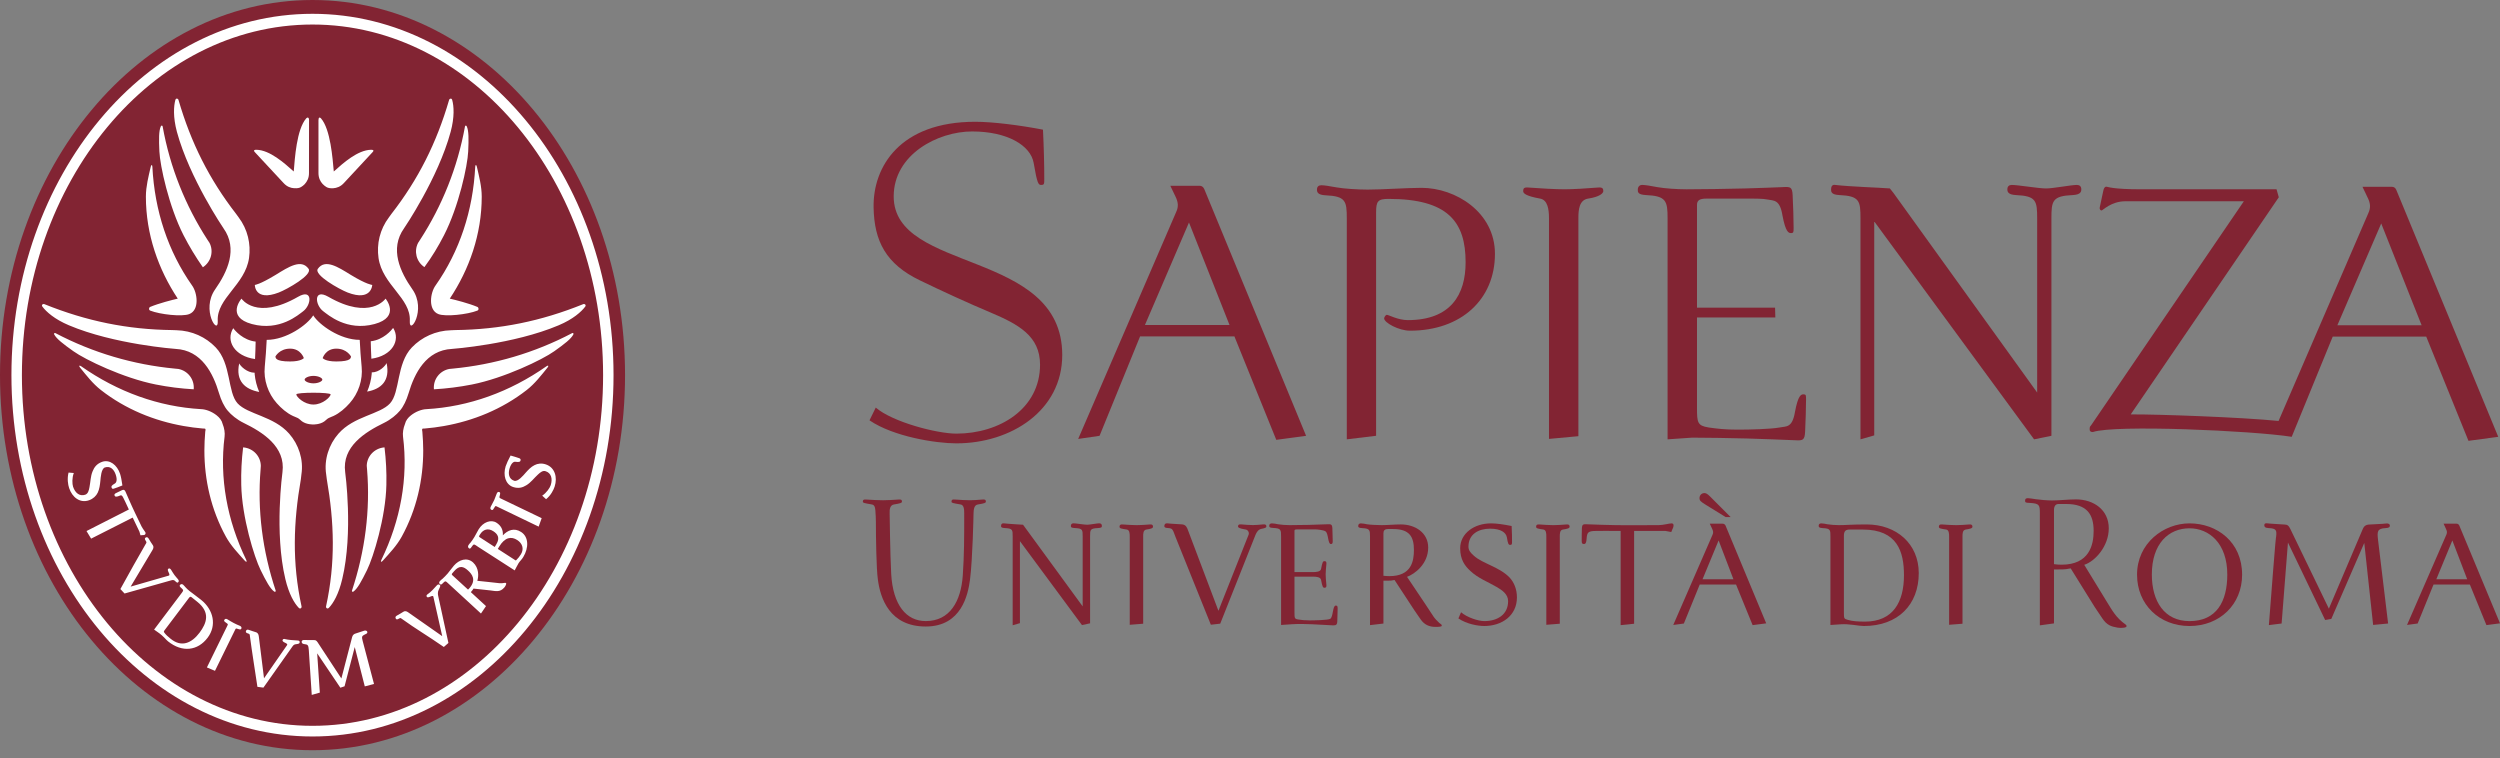<svg xmlns="http://www.w3.org/2000/svg" width="155" height="47" viewBox="0 0 155 47" fill="none"><rect x="0" y="0" width="155" height="47" fill="#808080" stroke="none"/><path fill-rule="evenodd" clip-rule="evenodd" d="M38.753 23.258C38.753 36.085 30.061 46.514 19.375 46.514C8.688 46.514 0 36.085 0 23.258C0 10.433 8.688 0 19.375 0C30.061 0 38.753 10.433 38.753 23.258Z" fill="#822433"></path><path fill-rule="evenodd" clip-rule="evenodd" d="M19.745 7.447C19.745 8.177 19.749 10.051 19.745 10.729C19.745 11.032 19.858 11.25 20.002 11.406C20.087 11.493 20.161 11.55 20.233 11.594C20.26 11.617 20.375 11.66 20.416 11.66C20.476 11.67 20.553 11.677 20.649 11.673C20.883 11.656 21.113 11.576 21.321 11.349C21.764 10.865 22.703 9.861 23.104 9.429C23.223 9.303 23.098 9.283 22.997 9.286C22.174 9.309 21.294 10.094 20.695 10.632C20.62 9.824 20.496 8.02 19.9 7.336C19.829 7.26 19.745 7.263 19.745 7.447ZM18.988 7.336C18.388 8.02 18.28 9.824 18.212 10.632C17.611 10.094 16.73 9.309 15.908 9.286C15.808 9.283 15.68 9.302 15.797 9.429C16.198 9.861 17.137 10.865 17.582 11.349C17.79 11.576 18.02 11.656 18.234 11.669C18.352 11.677 18.425 11.669 18.486 11.66C18.527 11.66 18.643 11.616 18.67 11.593C18.745 11.55 18.816 11.493 18.887 11.423C19.046 11.249 19.16 11.032 19.157 10.728C19.157 10.05 19.16 8.177 19.16 7.447C19.162 7.263 19.055 7.26 18.988 7.336ZM12.01 24.136C12.064 23.519 11.647 22.988 11.06 22.875C10.98 22.869 10.9 22.862 10.824 22.852C8.281 22.608 5.767 21.88 3.434 20.652C3.38 20.621 3.332 20.678 3.358 20.731C3.503 21.008 3.919 21.329 4.555 21.779C5.28 22.297 7.646 23.442 9.66 23.839C10.435 23.993 11.22 24.093 12.01 24.136ZM13.923 27.076C13.954 26.848 13.912 26.547 13.8 26.277C13.757 26.077 13.614 25.893 13.431 25.75C13.137 25.515 12.76 25.376 12.471 25.367C9.851 25.219 7.298 24.301 5.031 22.708C4.917 22.628 4.875 22.681 4.964 22.792C5.359 23.276 5.75 23.786 6.256 24.181C7.79 25.379 9.574 26.094 11.39 26.414C11.779 26.483 12.175 26.534 12.569 26.567C12.657 26.571 12.716 26.567 12.73 26.594C12.747 26.617 12.749 26.684 12.725 26.768C12.692 27.151 12.672 27.542 12.672 27.932C12.672 29.739 13.078 31.582 14.007 33.275C14.313 33.832 14.76 34.3 15.177 34.764C15.271 34.871 15.327 34.837 15.268 34.717C14.071 32.246 13.603 29.629 13.923 27.076ZM16.156 29.112C16.161 29.036 16.167 28.954 16.171 28.881C16.162 28.294 15.707 27.796 15.096 27.739H15.073C14.98 28.507 14.939 29.282 14.958 30.06C14.996 32.067 15.767 34.551 16.158 35.342C16.498 36.033 16.746 36.493 16.999 36.677C17.05 36.714 17.111 36.677 17.093 36.62C16.271 34.153 15.948 31.607 16.156 29.112ZM18.653 29.716C18.653 29.713 18.686 29.422 18.687 29.418C18.834 28.486 18.51 27.549 17.929 26.889C16.968 25.793 15.366 25.703 14.729 25.008C14.098 24.311 14.345 22.551 13.374 21.54C12.764 20.901 11.904 20.498 10.942 20.474L10.675 20.464C7.913 20.431 5.379 19.916 2.753 18.858C2.662 18.821 2.552 18.905 2.626 19.008C2.867 19.329 3.376 19.79 4.271 20.167C7.069 21.352 10.873 21.632 10.884 21.632C12.502 21.713 13.211 23.142 13.581 24.384C13.707 24.808 13.897 25.206 14.115 25.459C14.328 25.716 14.687 26.016 15.105 26.22C16.289 26.797 17.72 27.696 17.513 29.272C17.513 29.278 16.999 32.995 17.691 35.899C17.913 36.831 18.245 37.402 18.526 37.689C18.616 37.779 18.718 37.689 18.696 37.595C18.104 34.882 18.189 32.38 18.653 29.716ZM11.021 18.515C10.664 18.598 9.847 18.805 9.313 19.028C9.226 19.062 9.206 19.216 9.317 19.259C9.916 19.496 11.289 19.65 11.734 19.473C12.384 19.219 12.241 18.147 11.904 17.694C10.424 15.589 9.585 13.069 9.447 10.338C9.442 10.201 9.378 10.201 9.346 10.338C9.206 10.943 9.045 11.56 9.045 12.191C9.045 14.531 9.82 16.705 11.021 18.515ZM11.38 14.585C11.733 15.276 12.135 15.937 12.578 16.572C13.096 16.227 13.257 15.576 12.989 15.056C12.944 14.992 12.904 14.926 12.86 14.861C11.503 12.765 10.541 10.385 10.083 7.834C10.072 7.774 10 7.77 9.974 7.827C9.843 8.105 9.847 8.628 9.882 9.39C9.921 10.271 10.468 12.799 11.38 14.585ZM13.852 14.147C14.775 15.436 14.088 16.868 13.346 17.93C12.437 19.218 13.554 20.852 13.5 19.897C13.425 18.491 15.2 17.663 15.44 15.997C15.563 15.132 15.36 14.22 14.79 13.469L14.639 13.262C12.983 11.126 11.841 8.861 11.066 6.194C11.04 6.104 10.909 6.071 10.873 6.194C10.77 6.574 10.721 7.249 10.968 8.173C11.75 11.052 13.848 14.141 13.852 14.147ZM27.007 17.694C26.672 18.147 26.528 19.219 27.179 19.473C27.623 19.65 28.997 19.496 29.594 19.259C29.705 19.216 29.684 19.062 29.595 19.028C29.066 18.805 28.247 18.598 27.887 18.515C29.092 16.705 29.867 14.531 29.867 12.191C29.867 11.56 29.705 10.943 29.566 10.338C29.535 10.201 29.471 10.201 29.464 10.338C29.326 13.069 28.489 15.589 27.007 17.694ZM25.923 15.056C25.652 15.576 25.812 16.227 26.313 16.561C26.776 15.937 27.174 15.276 27.528 14.585C28.445 12.799 28.99 10.271 29.028 9.39C29.063 8.629 29.067 8.105 28.936 7.828C28.909 7.771 28.84 7.774 28.83 7.834C28.369 10.386 27.408 12.765 26.049 14.862L25.923 15.056ZM25.408 19.897C25.354 20.852 26.474 19.218 25.563 17.93C24.819 16.868 24.134 15.436 25.056 14.147C25.062 14.141 27.164 11.052 27.94 8.174C28.189 7.25 28.142 6.575 28.035 6.194C28.002 6.071 27.871 6.105 27.845 6.194C27.068 8.862 25.931 11.126 24.268 13.263C24.268 13.263 24.12 13.47 24.118 13.47C23.547 14.221 23.345 15.133 23.469 15.998C23.708 17.663 25.486 18.491 25.408 19.897ZM19.375 45.001C9.44 45.001 1.358 35.245 1.358 23.259C1.358 11.273 9.44 1.521 19.375 1.521C29.31 1.521 37.392 11.273 37.392 23.259C37.393 35.245 29.31 45.001 19.375 45.001ZM19.375 0.856C9.082 0.856 0.709 10.905 0.709 23.259C0.709 35.612 9.082 45.662 19.375 45.662C29.669 45.662 38.039 35.612 38.039 23.259C38.039 10.905 29.669 0.856 19.375 0.856ZM15.788 23.109C15.315 23.109 14.909 22.704 14.83 22.531C14.595 23.626 15.196 24.14 16.071 24.301C15.921 23.946 15.824 23.572 15.789 23.195V23.109H15.788ZM15.813 22.261C15.835 21.92 15.84 21.503 15.85 21.179C15.066 21.092 14.564 20.494 14.461 20.347C13.98 21.118 14.528 22.083 15.813 22.261ZM23.046 23.178C23.013 23.552 22.916 23.927 22.762 24.279C23.639 24.12 24.199 23.606 23.97 22.511C23.888 22.684 23.52 23.089 23.047 23.089V23.178H23.046ZM24.375 20.331C24.27 20.475 23.772 21.072 22.986 21.159C22.998 21.48 23.003 21.904 23.025 22.241C24.308 22.064 24.856 21.099 24.375 20.331ZM20.353 18.398C22.954 19.894 23.905 18.515 23.905 18.515C23.905 18.515 24.856 19.65 23.22 20.091C21.492 20.557 20.321 19.503 20.043 19.299C19.527 18.918 19.42 17.864 20.353 18.398ZM21.748 17.042C22.746 17.649 23.079 17.666 23.079 17.666C23.079 17.666 23.044 18.708 21.555 18.137C21.031 17.934 19.437 17.039 19.707 16.665C20.158 16.037 20.941 16.544 21.748 17.042ZM18.485 18.398C15.884 19.894 14.972 18.515 14.972 18.515C14.972 18.515 13.982 19.65 15.617 20.091C17.346 20.557 18.517 19.503 18.795 19.299C19.31 18.918 19.418 17.864 18.485 18.398ZM17.09 17.042C16.091 17.649 15.799 17.666 15.799 17.666C15.799 17.666 15.793 18.708 17.282 18.137C17.807 17.934 19.397 17.039 19.131 16.665C18.677 16.037 17.896 16.544 17.09 17.042ZM22.422 22.741C22.378 22.297 22.319 21.496 22.303 21.072C21.08 21.072 19.782 20.138 19.42 19.552C19.057 20.138 17.758 21.072 16.535 21.072C16.518 21.496 16.46 22.297 16.415 22.741C16.332 23.552 16.621 24.394 17.159 24.998C17.438 25.312 17.784 25.616 18.17 25.793C18.201 25.806 18.239 25.82 18.276 25.837L18.46 25.917C18.563 25.97 18.624 26.051 18.724 26.123C19.009 26.33 19.408 26.317 19.418 26.317C19.432 26.317 19.83 26.33 20.115 26.123C20.215 26.051 20.274 25.97 20.38 25.917L20.563 25.837C20.602 25.82 20.637 25.806 20.671 25.793C21.055 25.616 21.401 25.312 21.679 24.998C22.218 24.394 22.506 23.552 22.422 22.741ZM20.851 22.411C20.153 22.411 20.006 22.201 20.006 22.201C20.006 22.201 20.182 21.616 20.849 21.616C21.514 21.616 21.763 22.104 21.763 22.104C21.742 22.177 21.801 22.411 20.851 22.411ZM19.434 25.081C18.848 25.081 18.371 24.594 18.371 24.454C18.371 24.314 20.499 24.314 20.499 24.454C20.499 24.594 20.022 25.081 19.434 25.081ZM17.986 22.411C17.039 22.411 17.096 22.177 17.075 22.104C17.075 22.104 17.324 21.616 17.991 21.616C18.655 21.616 18.837 22.201 18.837 22.201C18.837 22.201 18.686 22.411 17.986 22.411ZM19.434 23.305C19.739 23.305 19.985 23.433 19.985 23.536C19.985 23.64 19.739 23.767 19.434 23.767C19.133 23.767 18.887 23.64 18.887 23.536C18.887 23.433 19.133 23.305 19.434 23.305ZM29.258 23.84C31.264 23.443 33.635 22.297 34.36 21.78C34.994 21.329 35.412 21.009 35.55 20.732C35.577 20.679 35.53 20.621 35.476 20.652C33.144 21.88 30.632 22.608 28.089 22.852C28.01 22.862 27.931 22.869 27.853 22.875C27.265 22.989 26.847 23.52 26.903 24.137C27.691 24.093 28.476 23.993 29.258 23.84ZM23.643 34.717C23.583 34.837 23.643 34.871 23.734 34.764C24.152 34.3 24.598 33.832 24.905 33.275C25.835 31.582 26.24 29.739 26.24 27.932C26.24 27.543 26.218 27.151 26.186 26.768C26.164 26.684 26.164 26.617 26.18 26.594C26.195 26.567 26.251 26.571 26.341 26.567C26.736 26.534 27.13 26.483 27.521 26.414C29.337 26.093 31.12 25.379 32.656 24.181C33.162 23.786 33.551 23.276 33.945 22.792C34.034 22.681 33.994 22.628 33.882 22.708C31.611 24.301 29.061 25.219 26.441 25.367C26.153 25.376 25.776 25.516 25.481 25.75C25.296 25.893 25.156 26.077 25.112 26.277C25 26.547 24.958 26.848 24.988 27.076C25.31 29.629 24.842 32.246 23.643 34.717ZM21.822 36.62C21.801 36.677 21.864 36.714 21.914 36.677C22.169 36.493 22.415 36.033 22.756 35.342C23.146 34.551 23.915 32.067 23.955 30.06C23.974 29.282 23.933 28.507 23.84 27.739H23.817C23.205 27.796 22.746 28.294 22.739 28.881C22.746 28.954 22.751 29.035 22.758 29.112C22.964 31.607 22.639 34.153 21.822 36.62ZM20.215 37.595C20.195 37.689 20.296 37.779 20.387 37.689C20.668 37.402 21 36.831 21.219 35.899C21.914 32.995 21.401 29.278 21.401 29.272C21.19 27.696 22.623 26.797 23.807 26.22C24.226 26.016 24.583 25.716 24.797 25.459C25.015 25.206 25.205 24.808 25.331 24.384C25.701 23.142 26.41 21.713 28.028 21.632C28.037 21.632 31.843 21.353 34.64 20.167C35.534 19.79 36.045 19.329 36.286 19.008C36.357 18.905 36.249 18.821 36.159 18.858C33.536 19.917 30.999 20.431 28.235 20.464L27.971 20.475C27.007 20.498 26.149 20.902 25.536 21.54C24.569 22.551 24.815 24.311 24.183 25.009C23.547 25.703 21.944 25.793 20.983 26.889C20.402 27.549 20.077 28.487 20.224 29.419C20.224 29.422 20.262 29.713 20.262 29.716C20.724 32.38 20.808 34.882 20.215 37.595ZM31.377 36.16C31.343 36.127 31.303 36.133 31.275 36.14C31.174 36.16 31.051 36.17 30.951 36.157C30.487 36.096 30.063 36.066 29.594 36.01C29.684 35.725 29.7 35.214 29.331 34.873C28.953 34.53 28.456 34.707 28.144 35.067C28.011 35.222 27.891 35.395 27.757 35.555C27.68 35.645 27.506 35.826 27.436 35.885C27.383 35.929 27.319 35.972 27.276 36.026C27.223 36.086 27.205 36.152 27.27 36.213C27.339 36.276 27.392 36.232 27.472 36.143C27.608 36.005 27.633 36.026 27.755 36.139L29.82 38.039L30.132 37.578L29.192 36.713L29.232 36.663C29.29 36.596 29.32 36.563 29.356 36.492L30.401 36.606C30.743 36.649 31.003 36.733 31.27 36.422C31.34 36.343 31.41 36.194 31.377 36.16ZM29.014 35.369C29.267 35.596 29.545 35.956 29.113 36.458C29.073 36.503 29.05 36.53 29.019 36.556L28.044 35.663C28.008 35.629 27.993 35.599 28.046 35.539L28.153 35.416C28.479 35.038 28.732 35.111 29.014 35.369ZM4.287 30.264C4.214 30.049 4.155 29.676 4.25 29.299L4.576 29.326C4.46 29.629 4.475 30.004 4.529 30.174C4.663 30.574 4.945 30.791 5.288 30.671C5.459 30.608 5.51 30.414 5.548 30.204C5.613 29.877 5.611 29.532 5.74 29.225C5.836 28.982 5.987 28.758 6.329 28.634C6.803 28.468 7.261 28.831 7.443 29.372C7.502 29.552 7.545 29.789 7.589 30.097C7.376 30.187 7.215 30.243 7.086 30.286C7.022 30.313 6.949 30.331 6.916 30.227C6.895 30.159 6.904 30.102 7.123 29.976C7.215 29.923 7.284 29.756 7.177 29.435C7.064 29.088 6.825 28.871 6.499 28.984C6.274 29.065 6.242 29.609 6.222 29.82C6.198 30.054 6.168 30.32 6.06 30.544C5.962 30.748 5.783 30.922 5.523 31.015C4.961 31.215 4.475 30.831 4.287 30.264ZM8.875 33.175C8.848 33.182 8.815 33.175 8.708 33.188L8.645 32.962L8.227 32.09L5.649 33.396L5.363 32.925L7.989 31.589C7.876 31.332 7.656 30.885 7.656 30.885C7.53 30.625 7.496 30.718 7.315 30.772C7.23 30.795 7.144 30.808 7.112 30.745C7.07 30.652 7.108 30.615 7.191 30.572C7.292 30.518 7.421 30.457 7.549 30.398C7.699 30.327 7.748 30.398 7.796 30.519C7.855 30.652 7.906 30.769 7.989 30.959C8.233 31.526 8.512 32.087 8.777 32.641C8.827 32.744 8.901 32.838 8.964 32.928C8.98 32.959 9.001 32.979 9.012 33.002C9.023 33.029 9.051 33.115 8.965 33.16C8.922 33.181 8.917 33.178 8.875 33.175ZM10.841 36.01C10.793 35.96 10.713 35.953 10.621 35.979L7.722 36.798L7.464 36.521C8.09 35.395 8.491 34.657 9.025 33.742C9.069 33.673 9.104 33.636 9.055 33.559C8.959 33.422 8.97 33.379 9.023 33.335C9.084 33.284 9.158 33.301 9.211 33.384C9.274 33.508 9.408 33.696 9.474 33.799C9.554 33.925 9.5 34.026 9.435 34.133L8.1 36.37L10.461 35.689C10.612 35.642 10.312 35.361 10.435 35.264C10.495 35.218 10.553 35.245 10.611 35.332C10.679 35.449 10.755 35.565 10.82 35.656C10.884 35.743 10.946 35.806 11.033 35.91C11.102 35.987 11.098 36.064 11.037 36.109C11 36.14 10.961 36.127 10.841 36.01ZM12.876 39.535C13.446 38.777 13.244 37.812 12.469 37.191C12.278 37.038 12.15 36.944 12.038 36.861C11.945 36.794 11.851 36.727 11.764 36.654C11.67 36.58 11.553 36.473 11.498 36.407C11.45 36.356 11.403 36.293 11.35 36.249C11.29 36.202 11.213 36.199 11.162 36.267C11.102 36.342 11.173 36.396 11.253 36.466C11.397 36.597 11.37 36.62 11.273 36.754L9.554 39.034C9.809 39.211 9.97 39.315 10.181 39.529C10.275 39.625 10.354 39.716 10.417 39.763C11.302 40.473 12.263 40.35 12.876 39.535ZM12.373 39.225C11.878 39.883 11.251 40.147 10.584 39.608C10.408 39.469 10.281 39.351 10.195 39.232C10.141 39.161 10.147 39.152 10.221 39.051L11.716 37.07C11.784 36.98 11.825 36.98 11.899 37.044L12.226 37.307C13.064 37.976 12.809 38.641 12.373 39.225ZM14.676 38.971C14.607 38.947 14.585 39.031 14.555 39.091L13.329 41.592L12.828 41.381L14.073 38.841C14.157 38.674 14.145 38.707 14.013 38.607C13.953 38.56 13.865 38.52 13.906 38.44C13.944 38.36 14.013 38.346 14.104 38.4C14.211 38.467 14.399 38.581 14.493 38.627C14.587 38.681 14.752 38.751 14.873 38.801C14.965 38.841 14.995 38.908 14.958 38.988C14.927 39.051 14.848 39.027 14.676 38.971ZM18.332 39.943C18.256 39.953 18.192 39.993 18.138 40.073L16.332 42.633L15.96 42.584C15.771 41.301 15.634 40.507 15.495 39.442C15.487 39.365 15.492 39.312 15.407 39.285C15.249 39.242 15.232 39.198 15.247 39.131C15.265 39.054 15.333 39.014 15.422 39.051C15.548 39.101 15.765 39.161 15.877 39.201C16.013 39.251 16.034 39.362 16.05 39.484L16.369 42.055L17.797 39.999C17.887 39.868 17.481 39.842 17.519 39.688C17.54 39.611 17.599 39.599 17.695 39.629C17.818 39.668 18.312 39.709 18.445 39.709C18.548 39.712 18.593 39.748 18.579 39.839C18.569 39.903 18.508 39.922 18.332 39.943ZM22.613 39.342C22.431 39.428 22.419 39.485 22.483 39.729C22.559 40.02 23.189 42.407 23.189 42.407L22.617 42.556L21.994 40.116L21.363 42.55L21.102 42.638L19.665 40.507L19.829 42.942L19.328 43.085L19.146 40.303C19.126 40.02 19.085 39.957 18.918 39.943C18.777 39.93 18.717 39.893 18.706 39.816C18.688 39.699 18.788 39.683 18.839 39.68C18.976 39.675 19.334 39.693 19.452 39.686C19.552 39.683 19.606 39.696 19.686 39.812L21.165 42.066L21.834 39.492C21.87 39.366 21.95 39.305 22.043 39.279C22.164 39.248 22.458 39.135 22.586 39.101C22.636 39.088 22.758 39.081 22.774 39.188C22.784 39.268 22.731 39.285 22.613 39.342ZM27.19 36.59C27.132 36.704 27.147 36.864 27.17 36.958L27.802 39.863L27.517 40.113C26.474 39.389 25.781 38.995 24.931 38.38C24.869 38.333 24.835 38.293 24.76 38.34C24.622 38.427 24.578 38.414 24.542 38.357C24.498 38.29 24.515 38.213 24.602 38.17C24.722 38.107 24.916 37.986 25.015 37.926C25.145 37.852 25.236 37.915 25.338 37.986L27.418 39.442L26.869 36.998C26.837 36.84 26.544 37.131 26.462 37.001C26.419 36.931 26.45 36.88 26.538 36.824C26.691 36.724 26.953 36.449 27.093 36.283C27.163 36.206 27.247 36.226 27.292 36.294C27.314 36.333 27.266 36.44 27.19 36.59ZM32.312 32.985C31.875 32.701 31.478 32.874 31.176 33.192C31.202 32.868 31.075 32.594 30.781 32.407C30.45 32.193 29.952 32.36 29.672 32.824C29.578 32.978 29.508 33.138 29.412 33.295C29.35 33.402 29.236 33.566 29.177 33.636C29.13 33.689 29.077 33.742 29.043 33.803C28.996 33.876 29.017 33.956 29.081 34C29.139 34.033 29.167 34.019 29.257 33.883C29.368 33.719 29.395 33.742 29.532 33.829L29.635 33.9L31.912 35.365C31.912 35.365 32.106 34.987 32.153 34.915C32.25 34.764 32.346 34.701 32.446 34.53C32.786 33.973 32.789 33.292 32.312 32.985ZM30.583 32.934C30.843 33.101 31.021 33.336 30.771 33.749L30.673 33.913L29.775 33.331C29.705 33.284 29.68 33.271 29.719 33.208L29.762 33.135C29.954 32.818 30.266 32.727 30.583 32.934ZM32.068 33.482C32.382 33.682 32.504 34.019 32.302 34.357C32.222 34.494 32.117 34.621 32.014 34.723C31.983 34.754 31.982 34.754 31.954 34.737L30.864 34.033L30.953 33.885C31.303 33.308 31.698 33.242 32.068 33.482ZM30.966 30.801C30.944 30.875 31.028 30.898 31.084 30.925L33.584 32.126L33.397 32.651L30.855 31.426C30.694 31.349 30.727 31.355 30.632 31.5C30.592 31.563 30.556 31.652 30.475 31.613C30.396 31.577 30.381 31.506 30.428 31.413C30.493 31.299 30.593 31.105 30.64 31.005C30.683 30.901 30.748 30.731 30.795 30.608C30.832 30.508 30.896 30.474 30.973 30.514C31.032 30.544 31.015 30.625 30.966 30.801ZM34.39 30.163C34.321 30.376 34.154 30.711 33.857 30.951L33.616 30.731C33.882 30.558 34.09 30.25 34.145 30.08C34.273 29.679 34.177 29.328 33.83 29.216C33.658 29.155 33.501 29.282 33.349 29.425C33.106 29.646 32.911 29.923 32.626 30.09C32.407 30.224 32.158 30.308 31.81 30.194C31.335 30.033 31.18 29.459 31.35 28.911C31.41 28.732 31.511 28.518 31.656 28.243C31.88 28.304 32.04 28.357 32.169 28.401C32.237 28.424 32.303 28.454 32.272 28.558C32.25 28.625 32.209 28.665 31.96 28.631C31.853 28.611 31.702 28.702 31.598 29.026C31.489 29.373 31.553 29.7 31.878 29.807C32.108 29.887 32.45 29.47 32.586 29.315C32.741 29.142 32.921 28.945 33.139 28.839C33.338 28.735 33.582 28.705 33.84 28.792C34.407 28.982 34.571 29.592 34.39 30.163Z" fill="white"></path><path d="M74.38 11.518H72.559L72.863 12.15C73.053 12.534 73.084 12.808 72.915 13.163L66.847 27.214L68.172 27.021L70.684 20.858H76.534L79.129 27.27L80.978 27.021L74.66 11.713C74.598 11.576 74.49 11.518 74.38 11.518ZM70.986 20.149L73.717 13.795L76.23 20.149H70.986Z" fill="#822433"></path><path d="M55.409 12.178C55.409 9.576 58.146 8.15 60.27 8.15C62.478 8.15 63.894 9.026 64.086 10.095C64.307 11.41 64.387 11.466 64.552 11.466C64.745 11.466 64.745 11.41 64.745 11.054C64.745 10.206 64.718 9.111 64.664 8.039C63.255 7.768 61.569 7.55 60.466 7.55C55.796 7.55 54.114 10.338 54.163 12.87C54.203 14.951 54.923 16.365 57.036 17.384C58.472 18.079 60.043 18.798 61.437 19.385C63.144 20.11 64.483 20.834 64.483 22.608C64.483 25.346 61.967 26.885 59.293 26.885C58.103 26.885 55.344 26.173 54.297 25.27L53.909 26.061C55.396 27.075 58.022 27.488 59.293 27.488C62.684 27.488 65.859 25.459 65.859 22.009C65.859 15.436 55.409 16.943 55.409 12.178Z" fill="#822433"></path><path d="M88.138 11.646C87.198 11.646 85.736 11.755 84.798 11.755C84.191 11.755 83.308 11.7 82.864 11.618C82.422 11.536 82.095 11.485 81.924 11.485C81.759 11.485 81.652 11.565 81.652 11.755C81.652 11.894 81.682 12.083 82.173 12.108C83.443 12.163 83.501 12.467 83.501 13.555V27.238L85.318 27.019V13.172C85.318 12.466 85.432 12.332 86.094 12.332C89.765 12.332 90.868 13.745 90.868 16.26C90.868 18.259 89.957 19.847 87.281 19.847C86.676 19.847 86.095 19.519 85.985 19.519C85.903 19.519 85.816 19.682 85.816 19.736C85.816 20.01 86.728 20.503 87.419 20.503C90.594 20.503 92.687 18.561 92.687 15.739C92.687 13.145 90.232 11.646 88.138 11.646Z" fill="#822433"></path><path d="M153.045 27.331L154.891 27.083L148.57 11.773C148.516 11.635 148.405 11.581 148.293 11.581H146.474L146.774 12.211C146.97 12.596 146.999 12.867 146.833 13.226L141.271 26.099C138.983 25.869 133.766 25.681 132.105 25.693L141.285 12.231L141.146 11.736H132.749C130.931 11.736 130.679 11.574 130.597 11.574C130.488 11.574 130.434 11.682 130.406 11.82L130.183 12.861C130.156 12.97 130.238 13.051 130.292 13.051C130.377 13.051 130.877 12.478 131.786 12.478H139.119L129.642 26.378C129.559 26.458 129.559 26.514 129.559 26.625C129.559 26.735 129.616 26.787 129.755 26.787C131.121 26.318 139.643 26.7 142.086 27.082L144.629 20.869H150.426L153.045 27.331ZM147.636 13.855L150.14 20.166H144.917L147.636 13.855Z" fill="#822433"></path><path d="M128.763 11.466C128.404 11.466 127.299 11.684 126.857 11.684C126.386 11.684 125.12 11.466 124.733 11.466C124.568 11.466 124.457 11.548 124.457 11.737C124.457 11.875 124.487 12.069 124.982 12.094C126.25 12.149 126.304 12.45 126.304 13.547V24.337L117.392 11.96C117.312 11.848 117.228 11.766 117.172 11.683C116.479 11.628 114.715 11.575 113.775 11.465C113.613 11.437 113.526 11.547 113.526 11.737C113.526 11.874 113.526 12.069 114.025 12.093C115.297 12.149 115.35 12.45 115.35 13.547V27.239L116.203 26.994V13.766H116.23L126.113 27.239L127.188 27.02V13.547C127.188 12.45 127.244 12.149 128.513 12.094C129.01 12.069 129.041 11.875 129.041 11.737C129.041 11.548 128.926 11.466 128.763 11.466Z" fill="#822433"></path><path d="M111.809 24.449C111.673 24.449 111.48 24.503 111.288 25.542C111.119 26.556 110.732 26.419 110.349 26.503C109.765 26.608 108.496 26.637 107.724 26.637C106.95 26.637 106.484 26.582 105.932 26.503C105.24 26.391 105.214 26.197 105.214 25.295V19.682H109.91H110.071L110.054 19.076H109.909H105.214V12.698C105.214 12.424 105.378 12.314 105.792 12.314H108.69C108.826 12.314 109.323 12.314 109.574 12.369C109.96 12.45 110.349 12.34 110.512 13.356C110.706 14.394 110.897 14.451 111.037 14.451C111.204 14.451 111.204 14.394 111.204 14.122C111.204 13.547 111.176 12.833 111.145 12.121C111.118 11.575 111.009 11.575 110.512 11.602C109.794 11.629 109.214 11.656 108.22 11.683C107.365 11.711 105.295 11.737 104.576 11.737C103.97 11.737 103.198 11.683 102.755 11.602C102.314 11.517 101.984 11.465 101.818 11.465C101.652 11.465 101.543 11.575 101.543 11.765C101.543 11.901 101.543 12.068 102.036 12.093C103.305 12.149 103.39 12.45 103.39 13.547V27.239L104.912 27.134C105.624 27.134 107.478 27.16 108.329 27.187C109.322 27.213 110.565 27.268 111.287 27.295C111.785 27.323 111.892 27.295 111.918 26.748C111.947 26.034 111.975 25.349 111.975 24.774C111.976 24.503 111.976 24.449 111.809 24.449Z" fill="#822433"></path><path d="M99.075 11.627C98.41 11.682 97.527 11.736 97.003 11.736C96.479 11.736 95.429 11.682 94.764 11.627C94.49 11.601 94.437 11.682 94.437 11.846C94.437 11.983 94.575 12.148 95.487 12.313C95.951 12.396 96.037 12.97 96.037 13.516V27.212L97.86 27.044V13.516C97.86 12.997 97.915 12.397 98.465 12.313C99.181 12.203 99.405 11.983 99.405 11.846C99.405 11.682 99.347 11.602 99.075 11.627Z" fill="#822433"></path><path d="M115.554 38.813C115.261 38.813 114.647 38.671 114.153 38.705L113.487 38.749V33.27C113.487 32.853 113.487 32.767 113.019 32.744C112.8 32.733 112.758 32.689 112.758 32.602C112.758 32.505 112.811 32.449 112.919 32.449C113.04 32.449 113.184 32.482 113.3 32.505C113.477 32.537 113.794 32.558 114.022 32.558C114.241 32.558 114.46 32.548 114.678 32.537C114.954 32.526 115.26 32.515 115.73 32.515C117.586 32.515 118.963 33.718 118.963 35.536C118.963 37.478 117.687 38.813 115.554 38.813ZM115.489 32.832H114.678C114.429 32.832 114.322 32.931 114.322 33.216V38.005C114.322 38.343 114.331 38.365 114.561 38.431C114.844 38.517 115.194 38.54 115.632 38.54C117.369 38.54 118.046 37.327 118.046 35.664C118.046 34.209 117.641 32.832 115.489 32.832Z" fill="#822433"></path><path d="M121.875 32.832C121.675 32.864 121.675 33.084 121.675 33.26V38.671L120.845 38.737V33.26C120.845 33.075 120.834 32.864 120.67 32.832C120.32 32.778 120.21 32.767 120.21 32.658C120.21 32.559 120.258 32.505 120.398 32.515C120.661 32.537 121.075 32.559 121.283 32.559C121.491 32.559 121.841 32.538 122.103 32.515C122.246 32.505 122.292 32.559 122.292 32.658C122.292 32.755 122.146 32.789 121.875 32.832Z" fill="#822433"></path><path d="M131.805 38.88C131.762 38.923 131.477 38.946 131.291 38.914C130.887 38.846 130.624 38.759 130.339 38.332L129.87 37.633L128.383 35.239C128.154 35.282 128.1 35.305 127.64 35.305H127.347V38.651L126.471 38.772V31.849C126.471 31.323 126.46 31.214 125.858 31.182C125.607 31.171 125.554 31.16 125.554 31.05C125.554 30.909 125.639 30.887 125.736 30.887C125.834 30.887 126.001 30.921 126.22 30.951C126.439 30.985 126.929 31.028 127.224 31.028C127.716 31.028 128.22 30.962 128.711 30.962C129.806 30.962 130.744 31.609 130.744 32.756C130.744 33.862 129.902 34.801 129.223 35.019L130.58 37.238C130.974 37.873 131.191 38.299 131.784 38.717C131.859 38.771 131.869 38.836 131.804 38.891V38.88H131.805ZM128.109 31.248H127.628C127.443 31.248 127.347 31.39 127.347 31.62V34.977C127.521 34.998 127.596 35.011 127.816 35.011C129.541 35.011 129.806 33.784 129.806 32.919C129.806 31.904 129.4 31.248 128.109 31.248Z" fill="#822433"></path><path d="M135.752 38.813C133.885 38.813 132.497 37.479 132.497 35.631C132.497 33.685 134.136 32.449 135.752 32.449C137.447 32.449 139.011 33.598 139.011 35.631C139.011 37.479 137.623 38.813 135.752 38.813ZM135.752 32.755C134.441 32.755 133.414 33.718 133.414 35.62C133.414 37.294 134.199 38.509 135.752 38.509C137.426 38.509 138.092 37.294 138.092 35.62C138.092 33.675 136.954 32.755 135.752 32.755Z" fill="#822433"></path><path d="M147.909 32.742C147.374 32.765 147.384 32.972 147.437 33.464C147.504 34.043 148.063 38.658 148.063 38.658L147.134 38.746L146.585 33.661L144.541 38.373L144.16 38.44L141.853 33.639L141.46 38.658L140.671 38.756C141.153 32.467 141.098 33.506 141.122 33.257C141.164 32.861 141.122 32.764 140.649 32.741C140.42 32.73 140.387 32.645 140.387 32.569C140.387 32.446 140.475 32.435 140.563 32.446C140.826 32.479 141.439 32.501 141.669 32.523C141.82 32.534 141.888 32.569 141.996 32.786L144.39 37.737L146.489 32.806C146.575 32.599 146.707 32.533 146.859 32.523C147.099 32.501 147.702 32.49 147.953 32.456C148.052 32.446 148.172 32.478 148.172 32.587C148.171 32.667 148.139 32.731 147.909 32.742Z" fill="#822433"></path><path d="M154.158 38.756L153.131 36.24H150.879L149.894 38.658L149.236 38.746L151.676 33.147C151.731 33.017 151.721 32.939 151.653 32.797L151.502 32.467H152.308C152.376 32.467 152.442 32.511 152.474 32.578L155 38.647L154.158 38.756ZM152.046 33.507L151.053 35.913H152.966L152.046 33.507Z" fill="#822433"></path><path d="M60.623 31.278C60.37 31.321 60.37 31.639 60.359 31.836C60.359 31.913 60.304 34.656 60.141 35.936C60.02 36.844 59.626 38.844 57.398 38.844C55.157 38.844 54.576 37.097 54.426 35.915C54.336 35.281 54.305 33.356 54.305 32.361C54.305 32.045 54.284 31.836 54.284 31.836C54.273 31.594 54.273 31.311 54.065 31.278C53.562 31.19 53.496 31.18 53.496 31.103C53.496 30.972 53.573 30.96 53.713 30.972C54.042 30.994 54.489 31.016 54.753 31.016C55.013 31.016 55.374 30.994 55.702 30.972C55.848 30.96 55.922 30.972 55.922 31.103C55.922 31.18 55.823 31.212 55.419 31.278C55.189 31.321 55.145 31.563 55.158 31.836C55.158 31.836 55.189 34.351 55.254 35.586C55.364 37.51 56.185 38.507 57.398 38.507C58.893 38.507 59.582 37.281 59.693 35.674C59.781 34.406 59.781 33.246 59.781 32.078V31.835C59.781 31.594 59.77 31.311 59.561 31.278C59.058 31.19 58.992 31.18 58.992 31.103C58.992 30.971 59.069 30.96 59.213 30.971C59.539 30.994 59.876 31.015 60.142 31.015C60.405 31.015 60.58 30.994 60.908 30.971C61.049 30.96 61.125 30.971 61.125 31.103C61.125 31.18 61.027 31.213 60.623 31.278Z" fill="#822433"></path><path d="M68.053 32.741C67.585 32.764 67.585 32.85 67.585 33.267V33.802V38.646L67.082 38.755L63.236 33.552V38.635L62.786 38.767V33.463V33.267C62.786 32.85 62.786 32.764 62.315 32.741C62.086 32.73 62.065 32.685 62.065 32.61C62.065 32.511 62.108 32.435 62.23 32.446C62.599 32.49 63.138 32.511 63.429 32.533L67.126 37.596V33.801V33.266C67.126 32.85 67.126 32.763 66.655 32.74C66.437 32.729 66.393 32.697 66.393 32.609C66.393 32.501 66.458 32.445 66.557 32.445C66.709 32.445 67.213 32.533 67.4 32.533C67.574 32.533 68.011 32.445 68.154 32.445C68.254 32.445 68.318 32.501 68.318 32.609C68.318 32.698 68.275 32.73 68.053 32.741Z" fill="#822433"></path><path d="M71.072 32.832C70.877 32.864 70.877 33.084 70.877 33.26V38.671L70.044 38.737V33.26C70.044 33.075 70.032 32.864 69.869 32.832C69.519 32.778 69.41 32.767 69.41 32.658C69.41 32.559 69.454 32.505 69.594 32.515C69.858 32.537 70.274 32.559 70.481 32.559C70.689 32.559 71.039 32.538 71.302 32.515C71.444 32.505 71.487 32.559 71.487 32.658C71.487 32.755 71.348 32.789 71.072 32.832Z" fill="#822433"></path><path d="M78.222 32.786C78.024 32.818 77.914 32.981 77.839 33.167L75.654 38.667L75.073 38.733L72.876 33.277C72.822 33.155 72.775 32.971 72.702 32.86C72.657 32.786 72.591 32.752 72.449 32.741C72.23 32.73 72.188 32.698 72.188 32.61C72.188 32.511 72.254 32.435 72.363 32.446C72.623 32.479 73.061 32.49 73.29 32.511C73.53 32.533 73.597 32.708 73.663 32.894L75.543 37.869L77.412 33.155C77.467 33.026 77.38 32.85 77.227 32.829C76.811 32.764 76.757 32.698 76.757 32.644C76.757 32.555 76.788 32.502 76.943 32.511C77.205 32.533 77.479 32.555 77.686 32.555C77.895 32.555 78.067 32.533 78.33 32.511C78.484 32.502 78.516 32.555 78.516 32.644C78.515 32.707 78.45 32.74 78.222 32.786Z" fill="#822433"></path><path d="M82.913 38.508C82.904 38.758 82.827 38.78 82.607 38.77C81.766 38.737 80.924 38.649 80.081 38.704L79.427 38.748V33.26C79.427 32.843 79.416 32.754 78.942 32.733C78.728 32.722 78.692 32.689 78.692 32.602C78.692 32.504 78.748 32.449 78.859 32.449C78.977 32.449 79.12 32.481 79.241 32.504C79.416 32.536 79.721 32.558 79.952 32.558C80.739 32.558 81.515 32.537 82.3 32.504C82.52 32.493 82.594 32.504 82.607 32.755C82.617 33.04 82.629 33.325 82.629 33.543C82.629 33.708 82.594 33.729 82.51 33.729C82.323 33.729 82.366 33.062 82.179 32.942C82.039 32.853 81.634 32.822 81.545 32.822H80.432C80.267 32.822 80.258 32.853 80.258 32.919V35.469H81.424C81.568 35.469 81.875 35.457 81.907 35.272C81.984 34.868 82.017 34.791 82.114 34.791C82.236 34.791 82.246 34.868 82.236 34.976C82.215 35.227 82.191 35.413 82.191 35.611C82.191 35.807 82.215 36.004 82.236 36.254C82.246 36.364 82.236 36.442 82.114 36.442C82.017 36.442 81.984 36.364 81.907 35.961C81.875 35.774 81.611 35.753 81.424 35.753H80.258V37.983C80.258 38.331 80.268 38.376 80.498 38.409C80.707 38.443 80.893 38.464 81.198 38.464C81.395 38.464 82.344 38.454 82.476 38.365C82.663 38.247 82.618 37.546 82.814 37.546C82.904 37.546 82.934 37.567 82.934 37.73C82.934 37.949 82.925 38.223 82.913 38.508Z" fill="#822433"></path><path d="M88.997 38.867C88.602 38.867 88.307 38.727 88.077 38.398L87.693 37.84L86.461 35.96C86.277 36.002 86.212 36.002 86.003 36.002H85.773V38.66L84.941 38.758V33.27C84.941 32.864 84.931 32.767 84.462 32.744C84.243 32.733 84.209 32.689 84.209 32.614C84.209 32.505 84.275 32.449 84.373 32.449C84.491 32.449 84.635 32.482 84.757 32.505C84.931 32.537 85.434 32.558 85.663 32.558C86.058 32.558 86.461 32.514 86.854 32.514C87.729 32.514 88.548 33.02 88.548 33.947C88.548 34.965 87.719 35.587 87.236 35.764C88.636 37.851 88.329 37.392 88.868 38.212C88.944 38.331 89.106 38.508 89.24 38.627C89.316 38.692 89.391 38.705 89.391 38.792C89.391 38.867 89.151 38.867 88.997 38.867ZM86.375 32.8H86.058C85.839 32.8 85.773 32.907 85.773 33.062V35.698C85.904 35.708 85.97 35.72 86.145 35.72C87.511 35.72 87.663 34.79 87.663 34.1C87.663 33.29 87.4 32.8 86.375 32.8Z" fill="#822433"></path><path d="M92.027 38.812C91.621 38.812 90.934 38.691 90.421 38.343L90.585 37.96C90.966 38.289 91.665 38.508 92.027 38.508C92.859 38.508 93.503 38.091 93.503 37.271C93.503 36.836 93.121 36.582 92.782 36.386C92.234 36.069 91.646 35.85 91.176 35.412C90.814 35.084 90.531 34.693 90.531 33.992C90.531 33.074 91.394 32.449 92.445 32.449C92.792 32.449 93.23 32.514 93.721 32.613C93.745 32.996 93.745 33.335 93.745 33.597C93.745 33.718 93.745 33.784 93.635 33.784C93.526 33.784 93.492 33.718 93.426 33.314C93.373 33.02 93.056 32.778 92.389 32.778C91.665 32.778 91.044 33.118 91.044 33.892C91.044 34.133 91.184 34.276 91.362 34.439C91.635 34.702 92.082 34.887 92.421 35.053C92.837 35.248 93.263 35.468 93.582 35.794C93.864 36.09 94.05 36.519 94.05 37.041C94.049 38.167 93.121 38.812 92.027 38.812Z" fill="#822433"></path><path d="M96.902 32.832C96.707 32.864 96.707 33.084 96.707 33.26V38.671L95.872 38.737V33.26C95.872 33.075 95.864 32.864 95.699 32.832C95.35 32.778 95.239 32.767 95.239 32.658C95.239 32.559 95.284 32.505 95.425 32.515C95.689 32.537 96.102 32.559 96.31 32.559C96.521 32.559 96.868 32.538 97.133 32.515C97.275 32.505 97.316 32.559 97.316 32.658C97.316 32.755 97.178 32.789 96.902 32.832Z" fill="#822433"></path><path d="M103.619 32.986L103.269 32.919H101.315V38.672L100.48 38.759V32.919C99.967 32.908 98.94 32.919 98.94 32.919C98.483 32.919 98.426 33.02 98.385 33.248C98.362 33.358 98.385 33.729 98.221 33.729H98.198C98.089 33.729 98.066 33.663 98.066 33.543C98.066 33.326 98.066 33.041 98.077 32.755C98.089 32.505 98.165 32.494 98.385 32.505C98.669 32.514 98.909 32.527 99.302 32.537C100.471 32.581 101.664 32.558 102.833 32.558C103.138 32.558 103.485 32.449 103.639 32.449C103.684 32.449 103.76 32.47 103.76 32.558C103.76 32.722 103.705 32.744 103.619 32.986Z" fill="#822433"></path><path fill-rule="evenodd" clip-rule="evenodd" d="M106.99 32.058H107.299L106.012 30.77C105.869 30.63 105.775 30.57 105.677 30.57C105.518 30.57 105.368 30.684 105.368 30.895C105.368 31.026 105.433 31.097 105.748 31.291L106.99 32.058ZM106.554 33.508L105.557 35.914H107.473L106.554 33.508ZM108.662 38.758L107.635 36.242H105.383L104.399 38.659L103.742 38.748L106.18 33.149C106.235 33.018 106.224 32.941 106.159 32.799L106.006 32.469H106.815C106.879 32.469 106.946 32.513 106.981 32.58L109.505 38.648L108.662 38.758Z" fill="#822433"></path></svg>